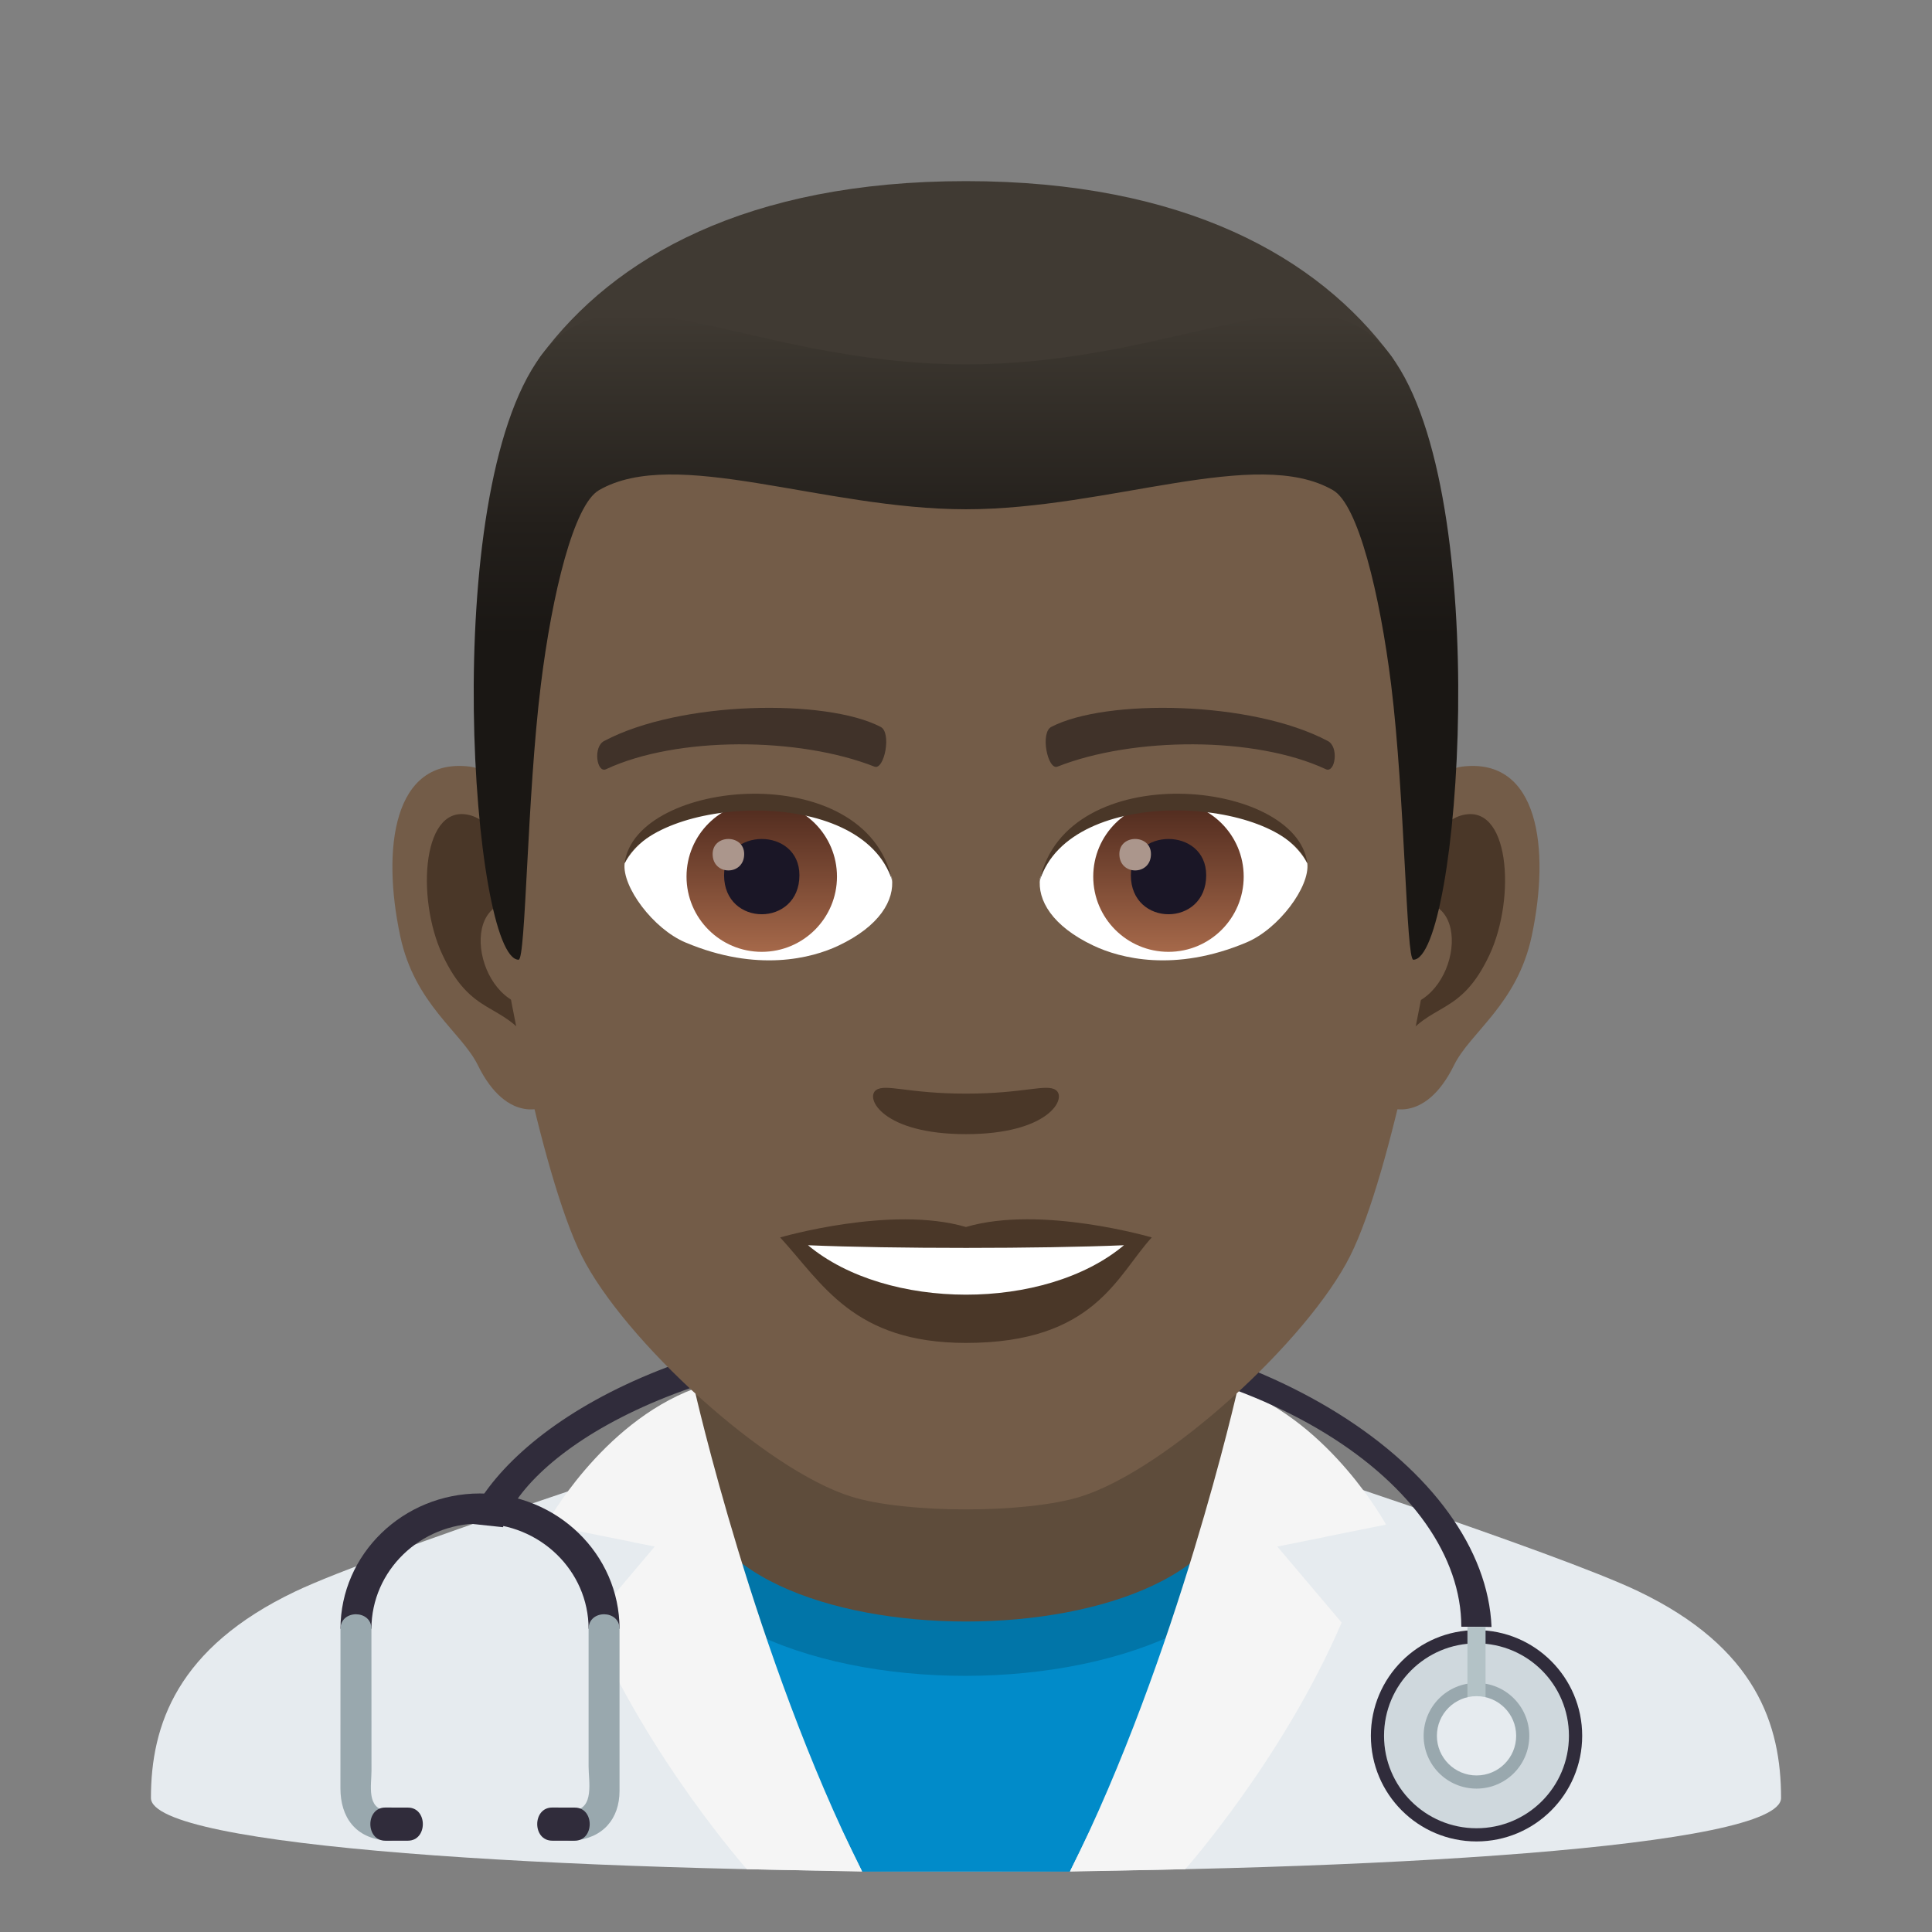 <?xml version="1.0" encoding="utf-8"?>
<!-- Generator: Adobe Illustrator 15.0.0, SVG Export Plug-In . SVG Version: 6.00 Build 0)  -->
<!DOCTYPE svg PUBLIC "-//W3C//DTD SVG 1.1//EN" "http://www.w3.org/Graphics/SVG/1.1/DTD/svg11.dtd">
<svg version="1.1" id="Layer_1" xmlns:x="http://ns.adobe.com/Extensibility/1.0/" xmlns:i="http://ns.adobe.com/AdobeIllustrator/10.0/" xmlns:graph="http://ns.adobe.com/Graphs/1.0/"
	 xmlns="http://www.w3.org/2000/svg" xmlns:xlink="http://www.w3.org/1999/xlink" xmlns:a="http://ns.adobe.com/AdobeSVGViewerExtensions/3.0/"
	 x="0px" y="0px" width="64px" height="64px" viewBox="0 0 64 64" enable-background="new 0 0 64 64" xml:space="preserve">
<rect x="0" y="0" width="64" height="64" fill="#808080" stroke="none"/>
<path fill="#E6EBEF" d="M9.786,52.717C12.488,51.43,23,48.01,23,48.01l18-0.029c0,0,10.59,3.441,13.275,4.734
	C58.18,54.586,59,57.143,59,59.559c0,3.254-54,3.254-54,0C5,57.139,5.871,54.582,9.786,52.717z"/>
<path fill="#018BC9" d="M35.441,62L42,48.602c0,0-3.623,5.369-10,5.369s-9.998-5.369-10-5.369L28.561,62H35.441z"/>
<path fill="#0175A8" d="M21.5,49.438c0,8.123,21,8.092,21-0.031l-2.107-0.688H23.697L21.5,49.438z"/>
<path fill="#5E4C3B" d="M23.002,48.947c0,6.357,18,6.357,18,0c0-2.164,0-7.035,0-7.035h-18
	C23.002,41.912,23.002,46.783,23.002,48.947z"/>
<path fill="#F5F5F5" d="M39.262,61.92c0,0,3.229-3.631,5.182-8.17l-2.131-2.518l3.6-0.729c0,0-1.813-3.342-4.912-4.502
	c0,0-1.998,8.889-5.559,15.998L39.262,61.92z"/>
<path fill="#F5F5F5" d="M24.741,61.92c0,0-3.229-3.631-5.183-8.17l2.131-2.518l-3.6-0.729c0,0,1.811-3.342,4.912-4.502
	c0,0,1.998,8.889,5.559,15.998L24.741,61.92z"/>
<path fill="#302C3B" d="M48.408,53.887c0-4.646-6.576-9.318-16.232-9.318S17.35,48.295,16.662,50.59l-1.182-0.125
	c1.354-3.127,7.039-6.834,16.695-6.834s17.023,5.102,17.234,10.264L48.408,53.887z"/>
<path fill="#302C3B" d="M48.912,54c1.93,0,3.5,1.568,3.5,3.5c0,1.934-1.57,3.5-3.5,3.5c-1.934,0-3.5-1.566-3.5-3.5
	C45.412,55.568,46.979,54,48.912,54"/>
<path fill="#CFD8DD" d="M48.912,54.438c1.693,0,3.061,1.369,3.061,3.064c0,1.689-1.367,3.061-3.061,3.061s-3.064-1.371-3.064-3.061
	C45.848,55.807,47.219,54.438,48.912,54.438"/>
<path fill="#99A8AE" d="M48.912,55.75c0.967,0,1.748,0.783,1.748,1.752c0,0.967-0.781,1.748-1.748,1.748
	c-0.969,0-1.752-0.781-1.752-1.748C47.16,56.533,47.943,55.75,48.912,55.75"/>
<rect x="48.611" y="53.895" fill="#B3C2C6" width="0.6" height="2.441"/>
<path fill="#E6EBEF" d="M48.912,56.188c0.727,0,1.313,0.588,1.313,1.313c0,0.727-0.586,1.313-1.313,1.313
	c-0.725,0-1.313-0.586-1.313-1.313C47.6,56.775,48.188,56.188,48.912,56.188"/>
<path fill="#302C3B" d="M20.523,53.957h-1.025c-0.002-1.924-1.613-3.488-3.598-3.488c-1.982-0.002-3.594,1.564-3.596,3.488h-1.025
	c0-2.473,2.072-4.484,4.621-4.484C18.451,49.471,20.523,51.484,20.523,53.957"/>
<path fill="#99A8AE" d="M11.279,53.957l-0.002,5.287c0.002,0.955,0.498,1.656,1.541,1.729c0.662,0.049,0.656-0.951-0.002-0.996
	c-0.686-0.049-0.51-0.852-0.51-1.318l-0.002-4.701C12.307,53.314,11.277,53.314,11.279,53.957"/>
<path fill="#99A8AE" d="M19.498,53.957v4.557c-0.002,0.479,0.205,1.412-0.514,1.463c-0.658,0.045-0.662,1.045,0,0.996
	c0.982-0.068,1.539-0.717,1.539-1.65v-5.365C20.523,53.314,19.498,53.314,19.498,53.957"/>
<path fill="#302C3B" d="M13.512,60.975h-0.75c-0.658,0-0.658-1.098,0-1.098l0.75,0.002C14.172,59.877,14.172,60.975,13.512,60.975z"
	/>
<path fill="#302C3B" d="M19.041,60.975h-0.748c-0.662,0-0.662-1.098-0.002-1.098l0.75,0.002
	C19.699,59.877,19.699,60.975,19.041,60.975z"/>
<path id="Path_990_" fill="#735C48" d="M48.439,25.394c-2.545,0.307-4.383,8.815-2.781,11.061c0.225,0.313,1.535,0.814,2.508-1.168
	c0.539-1.098,2.092-2.014,2.574-4.278C51.357,28.109,50.973,25.087,48.439,25.394z"/>
<path id="Path_989_" fill="#735C48" d="M15.559,25.394c2.545,0.307,4.383,8.815,2.781,11.061c-0.225,0.313-1.535,0.814-2.51-1.168
	c-0.537-1.098-2.092-2.014-2.572-4.278C12.639,28.109,13.025,25.087,15.559,25.394z"/>
<path id="Path_988_" fill="#4A3728" d="M48.371,27.023c-0.664,0.209-1.389,1.221-1.781,2.898c2.32-0.498,1.74,3.362-0.277,3.434
	c0.02,0.389,0.045,0.787,0.094,1.207c0.971-1.408,1.959-0.844,2.938-2.94C50.225,29.734,50.016,26.509,48.371,27.023z"/>
<path id="Path_987_" fill="#4A3728" d="M17.408,29.917c-0.395-1.676-1.117-2.686-1.781-2.895c-1.643-0.514-1.855,2.711-0.973,4.6
	c0.979,2.096,1.967,1.532,2.939,2.94c0.047-0.42,0.074-0.82,0.09-1.209C15.688,33.26,15.115,29.447,17.408,29.917z"/>
<path id="Path_986_" fill="#735C48" d="M31.998,9.034c-11.027,0-16.34,8.329-15.676,19.909c0.133,2.33,1.582,9.93,2.947,12.657
	c1.398,2.789,6.074,7.09,8.938,7.98c1.811,0.561,5.773,0.561,7.582,0c2.865-0.891,7.543-5.191,8.939-7.98
	c1.369-2.727,2.814-10.325,2.945-12.657C48.342,17.363,43.029,9.034,31.998,9.034z"/>
<path id="Path_985_" fill="#403229" d="M43.98,24.544c-2.521-1.336-7.348-1.4-9.146-0.469c-0.387,0.178-0.131,1.441,0.193,1.322
	c2.504-0.99,6.547-1.012,8.893,0.084C44.232,25.625,44.363,24.73,43.98,24.544z"/>
<path id="Path_984_" fill="#403229" d="M20.018,24.544c2.521-1.336,7.346-1.4,9.146-0.469c0.385,0.178,0.131,1.441-0.193,1.322
	c-2.51-0.99-6.547-1.012-8.895,0.084C19.766,25.625,19.637,24.73,20.018,24.544z"/>
<path id="Path_983_" fill="#4A3728" d="M34.975,36.109c-0.314-0.219-1.053,0.119-2.977,0.119c-1.92,0-2.66-0.338-2.975-0.119
	c-0.377,0.266,0.223,1.461,2.975,1.461C34.752,37.57,35.354,36.375,34.975,36.109z"/>
<path id="Path_982_" fill="#4A3728" d="M31.998,40.646c-2.479-0.729-6.154,0.346-6.154,0.346c1.398,1.521,2.424,3.494,6.154,3.494
	c4.275,0,5.002-2.24,6.156-3.494C38.154,40.992,34.479,39.912,31.998,40.646z"/>
<path id="Path_981_" fill="#FFFFFF" d="M26.766,41.25c2.602,2.176,7.852,2.191,10.467,0C34.461,41.367,29.557,41.369,26.766,41.25z"
	/>
<path id="Path_980_" fill="#FFFFFF" d="M29.545,29.085c0.094,0.73-0.402,1.594-1.773,2.242c-0.871,0.412-2.686,0.896-5.066-0.107
	c-1.066-0.449-2.107-1.848-2.014-2.623C21.982,26.167,28.336,25.812,29.545,29.085z"/>
<linearGradient id="Oval_1_" gradientUnits="userSpaceOnUse" x1="-424.582" y1="477.465" x2="-424.582" y2="478.224" gradientTransform="matrix(6.57 0 0 -6.57 2814.78 3168.528)">
	<stop  offset="0" style="stop-color:#A6694A"/>
	<stop  offset="1" style="stop-color:#4F2A1E"/>
	<a:midPointStop  offset="0" style="stop-color:#A6694A"/>
	<a:midPointStop  offset="0.5" style="stop-color:#A6694A"/>
	<a:midPointStop  offset="1" style="stop-color:#4F2A1E"/>
</linearGradient>
<circle id="Oval_152_" fill="url(#Oval_1_)" cx="25.234" cy="29.039" r="2.492"/>
<path id="Path_979_" fill="#1A1626" d="M23.986,28.992c0,1.725,2.496,1.725,2.496,0C26.482,27.392,23.986,27.392,23.986,28.992z"/>
<path id="Path_978_" fill="#AB968C" d="M23.607,28.292c0,0.723,1.045,0.723,1.045,0C24.652,27.625,23.607,27.625,23.607,28.292z"/>
<path id="Path_977_" fill="#4A3728" d="M29.557,29.181c-1.014-3.25-7.926-2.77-8.865-0.584
	C21.039,25.798,28.693,25.058,29.557,29.181z"/>
<path id="Path_976_" fill="#FFFFFF" d="M34.453,29.085c-0.094,0.73,0.4,1.594,1.773,2.242c0.871,0.412,2.684,0.896,5.064-0.107
	c1.07-0.449,2.109-1.848,2.016-2.623C42.016,26.167,35.66,25.812,34.453,29.085z"/>
<linearGradient id="Oval_2_" gradientUnits="userSpaceOnUse" x1="-425.23" y1="477.465" x2="-425.23" y2="478.224" gradientTransform="matrix(6.57 0 0 -6.57 2832.511 3168.528)">
	<stop  offset="0" style="stop-color:#A6694A"/>
	<stop  offset="1" style="stop-color:#4F2A1E"/>
	<a:midPointStop  offset="0" style="stop-color:#A6694A"/>
	<a:midPointStop  offset="0.5" style="stop-color:#A6694A"/>
	<a:midPointStop  offset="1" style="stop-color:#4F2A1E"/>
</linearGradient>
<circle id="Oval_151_" fill="url(#Oval_2_)" cx="38.707" cy="29.039" r="2.492"/>
<path id="Path_975_" fill="#1A1626" d="M37.461,28.992c0,1.725,2.496,1.725,2.496,0C39.957,27.392,37.461,27.392,37.461,28.992z"/>
<path id="Path_974_" fill="#AB968C" d="M37.08,28.292c0,0.723,1.047,0.723,1.047,0C38.127,27.625,37.08,27.625,37.08,28.292z"/>
<path id="Path_973_" fill="#4A3728" d="M34.441,29.181c1.012-3.248,7.92-2.783,8.865-0.584
	C42.955,25.798,35.305,25.058,34.441,29.181z"/>
<path fill="#403A33" d="M46.084,11.793C43.67,8.532,39.252,6,31.998,6c-7.252,0-11.668,2.531-14.082,5.793
	C14.498,16.41,49.5,16.41,46.084,11.793z"/>
<linearGradient id="SVGID_1_" gradientUnits="userSpaceOnUse" x1="32" y1="31.793" x2="32" y2="10.412">
	<stop  offset="0.5" style="stop-color:#1A1714"/>
	<stop  offset="0.672" style="stop-color:#231F1B"/>
	<stop  offset="0.952" style="stop-color:#3B362F"/>
	<stop  offset="1" style="stop-color:#403A33"/>
	<a:midPointStop  offset="0.5" style="stop-color:#1A1714"/>
	<a:midPointStop  offset="0.6" style="stop-color:#1A1714"/>
	<a:midPointStop  offset="1" style="stop-color:#403A33"/>
</linearGradient>
<path fill="url(#SVGID_1_)" d="M46.084,11.793c-2.414-3.262-6.832,0.275-14.086,0.275c-7.252,0-11.668-3.537-14.082-0.275
	c-3.418,4.616-2.258,19.999-0.736,19.999c0.24,0,0.275-5.381,0.736-9.104c0.373-3.029,1.094-5.969,1.924-6.449
	c2.531-1.467,7.412,0.631,12.158,0.631s9.629-2.098,12.162-0.631c0.828,0.48,1.547,3.42,1.924,6.449
	c0.459,3.723,0.494,9.104,0.734,9.104C48.34,31.792,49.5,16.41,46.084,11.793z"/>
</svg>
